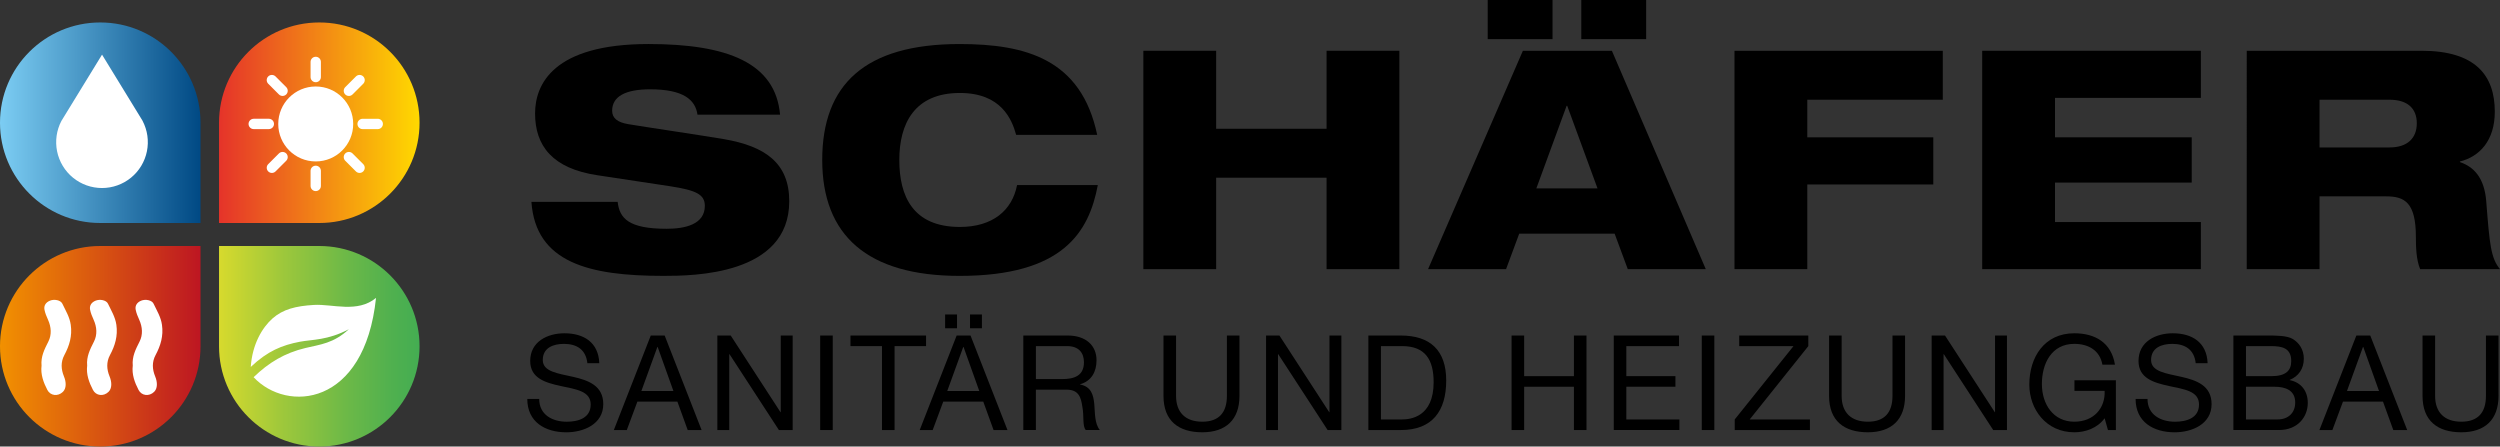 <svg viewBox="0 0 2000 357.23" xmlns="http://www.w3.org/2000/svg" xmlns:xlink="http://www.w3.org/1999/xlink"><rect x="0" y="0" width="2000" height="357.23" fill="#333333" stroke="none"/><linearGradient id="a" gradientUnits="userSpaceOnUse" x1="0" x2="160.42" y1="98.18" y2="98.18"><stop offset="0" stop-color="#7ccdf3"/><stop offset="1" stop-color="#004984"/></linearGradient><linearGradient id="b" gradientUnits="userSpaceOnUse" x1="175.22" x2="335.65" y1="98.18" y2="98.18"><stop offset="0" stop-color="#e5332a"/><stop offset="1" stop-color="#ffd900"/></linearGradient><linearGradient id="c" gradientTransform="matrix(1 0 0 -1 0 1698.44)" gradientUnits="userSpaceOnUse" x1="175.22" x2="335.65" y1="1421.43" y2="1421.43"><stop offset="0" stop-color="#d7da2d"/><stop offset=".31" stop-color="#9fc83b"/><stop offset=".63" stop-color="#6db947"/><stop offset=".87" stop-color="#4fb04f"/><stop offset="1" stop-color="#44ad52"/></linearGradient><linearGradient id="d" gradientUnits="userSpaceOnUse" x1="0" x2="160.42" y1="277.01" y2="277.01"><stop offset="0" stop-color="#f29100"/><stop offset="1" stop-color="#bd1622"/></linearGradient><path d="m469.9 290.56c-1.16-10.8-8.37-15.46-18.74-15.46-8.47 0-16.94 3.07-16.94 12.92 0 9.32 12.07 10.7 24.25 13.45 12.07 2.75 24.15 6.99 24.15 21.82 0 16.1-15.78 22.56-29.55 22.56-16.94 0-31.24-8.26-31.24-26.69h9.53c0 12.71 10.59 18.22 22.03 18.22 9.11 0 19.17-2.86 19.17-13.77s-12.07-12.18-24.15-14.83c-12.07-2.65-24.25-6.14-24.25-20.02 0-15.36 13.66-22.13 27.43-22.13 15.46 0 27.21 7.31 27.85 23.94h-9.53z"/><path d="m520.61 268.42h11.12l29.55 75.61h-11.12l-8.26-22.77h-31.98l-8.47 22.77h-10.38l29.55-75.61zm-7.52 44.37h25.63l-12.6-35.26h-.21l-12.81 35.26z"/><path d="m573.87 268.42h10.7l39.82 61.32h.21v-61.32h9.53v75.61h-11.01l-39.5-60.68h-.21v60.68h-9.53v-75.61z"/><path d="m656.14 268.42h10.06v75.61h-10.06z"/><path d="m705.59 276.9h-25.21v-8.47h60.47v8.47h-25.2v67.14h-10.06z"/><path d="m765.31 268.42h11.12l29.55 75.61h-11.12l-8.26-22.77h-31.98l-8.47 22.77h-10.38l29.55-75.61zm-9.22-16.84h9.53v11.01h-9.53zm1.7 61.21h25.63l-12.6-35.26h-.21l-12.81 35.26zm18.22-61.21h9.53v11.01h-9.53z"/><path d="m818.66 268.42h35.58c14.19 0 22.98 7.73 22.98 19.8 0 9.11-4.02 16.63-13.13 19.17v.21c8.79 1.7 10.59 8.16 11.33 15.57.64 7.41.21 15.67 4.45 20.86h-11.23c-2.86-3.07-1.27-11.23-2.76-18.64-1.06-7.41-2.86-13.66-12.6-13.66h-24.57v32.3h-10.06v-75.61zm31.03 34.84c9.42 0 17.47-2.44 17.47-13.45 0-7.41-4.02-12.92-13.45-12.92h-24.99v26.37z"/><path d="m991.58 316.71c0 19.06-10.91 29.12-29.76 29.12s-31.03-9-31.03-29.12v-48.29h10.06v48.29c0 13.34 7.63 20.65 20.97 20.65s19.7-7.31 19.7-20.65v-48.29h10.06z"/><path d="m1012.85 268.42h10.69l39.82 61.32h.21v-61.32h9.53v75.61h-11.01l-39.5-60.68h-.21v60.68h-9.53z"/><path d="m1094.7 268.42h25.94c23.3 0 36.33 11.65 36.33 36.01s-11.12 39.61-36.33 39.61h-25.94v-75.61zm10.06 67.14h16.73c6.88 0 25.42-1.91 25.42-29.76 0-18-6.67-28.91-25.2-28.91h-16.95z"/><path d="m1209.26 268.42h10.06v32.51h39.82v-32.51h10.06v75.61h-10.06v-34.63h-39.82v34.63h-10.06z"/><path d="m1291 268.42h52.21v8.47h-42.15v24.04h39.29v8.47h-39.29v26.16h42.47v8.47h-52.52v-75.61z"/><path d="m1361.41 268.42h10.06v75.61h-10.06z"/><path d="m1387.77 335.57 47.02-58.67h-43.42v-8.47h55.28v8.47l-46.91 58.67h48.19v8.47h-60.15v-8.47z"/><path d="m1524.05 316.71c0 19.06-10.91 29.12-29.76 29.12s-31.03-9-31.03-29.12v-48.29h10.06v48.29c0 13.34 7.63 20.65 20.97 20.65s19.7-7.31 19.7-20.65v-48.29h10.06z"/><path d="m1545.32 268.42h10.69l39.82 61.32h.21v-61.32h9.53v75.61h-11.01l-39.5-60.68h-.21v60.68h-9.53z"/><path d="m1683.71 334.61c-5.83 7.94-15.36 11.22-24.25 11.22-22.55 0-36-18.43-36-38.12 0-22.03 12.07-41.09 36-41.09 16.52 0 29.65 7.41 32.51 25.1h-10.06c-2.01-11.44-11.23-16.63-22.45-16.63-18.32 0-25.95 15.88-25.95 32.09s9.11 30.18 25.95 30.18c15.57 0 24.89-10.91 24.25-24.68h-24.15v-8.47h33.15v39.82h-6.35z"/><path d="m1756.56 290.56c-1.16-10.8-8.37-15.46-18.75-15.46-8.47 0-16.94 3.07-16.94 12.92 0 9.32 12.07 10.7 24.25 13.45 12.08 2.75 24.15 6.99 24.15 21.82 0 16.1-15.78 22.56-29.55 22.56-16.95 0-31.24-8.26-31.24-26.69h9.53c0 12.71 10.59 18.22 22.03 18.22 9.11 0 19.17-2.86 19.17-13.77s-12.07-12.18-24.15-14.83c-12.07-2.65-24.25-6.14-24.25-20.02 0-15.36 13.66-22.13 27.43-22.13 15.46 0 27.22 7.31 27.85 23.94h-9.53z"/><path d="m1786.72 268.42h27.43c6.67 0 15.46 0 20.02 2.75 4.98 2.97 8.89 8.37 8.89 15.78 0 8.05-4.24 14.09-11.23 16.94v.21c9.32 1.9 14.4 8.9 14.4 18.21 0 11.12-7.94 21.71-22.98 21.71h-36.53v-75.61zm10.06 32.51h20.12c11.44 0 16.09-4.13 16.09-12.07 0-10.48-7.41-11.97-16.09-11.97h-20.12zm0 34.63h25.2c8.68 0 14.19-5.3 14.19-13.56 0-9.85-7.94-12.6-16.41-12.6h-22.98z"/><path d="m1885.09 268.42h11.12l29.55 75.61h-11.12l-8.26-22.77h-31.98l-8.48 22.77h-10.38zm-7.52 44.37h25.63l-12.6-35.26h-.21z"/><path d="m1998.82 316.71c0 19.06-10.91 29.12-29.76 29.12s-31.03-9-31.03-29.12v-48.29h10.06v48.29c0 13.34 7.63 20.65 20.97 20.65s19.7-7.31 19.7-20.65v-48.29h10.06z"/><path d="m557.99 91.76c-1.71-11.99-11.26-20.31-37.93-20.31-19.58 0-30.34 5.63-30.34 17.13 0 5.87 4.16 9.3 12.97 10.76 14.68 2.45 59.46 9.06 76.59 11.99 32.54 5.63 52.12 18.84 52.12 49.67 0 59.21-76.83 59.7-100.81 59.7-59.22 0-102.04-10.52-105.46-59.21h69c1.47 13.21 8.81 21.53 39.15 21.53 14.68 0 30.59-3.43 30.59-18.35 0-9.3-7.34-12.48-27.65-15.66l-58.24-8.81c-35.97-5.38-49.92-23.49-49.92-49.43 0-23 14.19-55.55 90.78-55.55 63.37 0 101.55 15.17 105.22 56.52h-66.07z"/><path d="m878.25 148.04c-7.1 37.68-27.9 72.67-110.6 72.67-73.9 0-109.87-32.54-109.87-92.74s34.01-92.74 109.87-92.74c53.34 0 97.39 12.24 110.11 72.67h-64.84c-3.42-12.48-11.99-33.52-45.02-33.52-36.46 0-48.45 24.71-48.45 53.59s10.77 53.59 48.45 53.59c26.18 0 41.84-13.21 45.76-33.52h64.6z"/><path d="m1061.25 142.17h-88.33v73.16h-58.24v-174.71h58.24v62.4h88.33v-62.4h58.24v174.71h-58.24z"/><path d="m1218.3 40.62h71.21l75.12 174.71h-62.4l-10.52-28.38h-76.34l-10.52 28.38h-62.4l75.86-174.71zm-28.14-40.62h51.87v31.32h-51.87zm63.62 84.66h-.49l-24.22 66.07h48.94zm11.26-84.66h51.88v31.32h-51.88z"/><path d="m1387.6 40.62h166.63v39.15h-108.4v30.1h100.81v37.68h-100.81v67.78h-58.24v-174.71z"/><path d="m1585.76 40.62h174.95v37.68h-116.72v31.56h109.38v36.21h-109.38v31.56h116.72v37.68h-174.95z"/><path d="m1797.39 40.62h139.97c42.82 0 58.48 19.58 58.48 48.69 0 23.25-12.23 35.97-27.89 39.89v.49c11.01 3.67 19.58 12.48 21.04 31.32 2.69 34.5 3.67 45.51 11.01 54.32h-63.87c-3.18-7.59-3.43-17.86-3.43-25.94 0-27.41-9.06-32.3-23.73-32.3h-53.34v58.24h-58.24zm58.24 77.33h56.03c14.2 0 21.78-7.34 21.78-19.33s-7.59-18.84-21.78-18.84h-56.03z"/><path d="m80.21 17.97c-44.3 0-80.21 35.91-80.21 80.21s35.91 80.22 80.21 80.22h80.21v-80.22c0-44.3-35.91-80.21-80.21-80.21" fill="url(#a)"/><path d="m255.43 17.97c44.3 0 80.21 35.91 80.21 80.21s-35.91 80.22-80.21 80.22h-80.21v-80.22c0-44.3 35.91-80.21 80.21-80.21" fill="url(#b)"/><path d="m255.43 357.23c44.3 0 80.21-35.91 80.21-80.21s-35.91-80.22-80.21-80.22h-80.21v80.22c0 44.3 35.91 80.21 80.21 80.21" fill="url(#c)"/><path d="m80.21 357.23c-44.3 0-80.21-35.91-80.21-80.21s35.91-80.22 80.21-80.22h80.21v80.22c0 44.3-35.91 80.21-80.21 80.21" fill="url(#d)"/><g fill="#fff"><path d="m223.14 75.55c1.61 1.62 4.23 1.62 5.84 0 1.62-1.61 1.62-4.23 0-5.84l-8.55-8.56c-1.62-1.61-4.24-1.61-5.85 0s-1.61 4.23 0 5.85z"/><path d="m252.58 65.78c2.28 0 4.14-1.85 4.14-4.13v-12.11c0-2.28-1.85-4.13-4.14-4.13s-4.13 1.85-4.13 4.13v12.11c0 2.28 1.85 4.13 4.13 4.13z"/><path d="m219.2 99.15c0-2.28-1.85-4.14-4.14-4.14h-12.08c-2.28 0-4.14 1.86-4.14 4.14s1.85 4.14 4.14 4.14h12.08c2.28 0 4.14-1.85 4.14-4.14z"/><path d="m282.04 75.56 8.56-8.56c1.61-1.61 1.61-4.23 0-5.84-1.62-1.62-4.23-1.62-5.85 0l-8.56 8.56c-1.61 1.61-1.61 4.23 0 5.84 1.62 1.61 4.23 1.61 5.85 0z"/><path d="m273.78 77.97c-5.42-5.42-12.92-8.78-21.2-8.78s-15.77 3.36-21.2 8.78c-5.42 5.42-8.78 12.93-8.78 21.2s3.36 15.78 8.78 21.2 12.92 8.78 21.2 8.78 15.78-3.36 21.2-8.78 8.78-12.92 8.78-21.2-3.36-15.78-8.78-21.2z"/><path d="m282.04 122.76c-1.61-1.61-4.23-1.61-5.84 0s-1.61 4.23 0 5.85l8.54 8.53c1.61 1.62 4.23 1.62 5.84 0 1.62-1.61 1.62-4.23 0-5.84z"/><path d="m302.19 95.02h-12.09c-2.28 0-4.14 1.86-4.14 4.14s1.85 4.14 4.14 4.14h12.09c2.28 0 4.14-1.85 4.14-4.14s-1.85-4.14-4.14-4.14z"/><path d="m223.13 122.76-8.54 8.54c-1.61 1.61-1.61 4.23 0 5.84 1.61 1.62 4.23 1.62 5.85 0l8.54-8.53c1.61-1.62 1.61-4.24 0-5.85-1.62-1.61-4.24-1.61-5.85 0z"/><path d="m252.58 132.55c-2.28 0-4.13 1.85-4.13 4.13v12.07c0 2.28 1.85 4.13 4.13 4.13s4.14-1.85 4.14-4.13v-12.07c0-2.28-1.85-4.13-4.14-4.13z"/><path d="m113.91 96.39-32.28-52.68-32.29 52.68c-.06.09-.12.18-.18.28-3.94 7.48-5.17 16.1-3.49 24.39 1.69 8.29 6.18 15.74 12.73 21.09s14.75 8.27 23.2 8.27 16.65-2.92 23.2-8.27 11.05-12.8 12.73-21.09c1.69-8.29.45-16.9-3.48-24.39-.05-.1-.1-.19-.16-.28z"/><path d="m33.24 292.48c-.68-7.17 2.32-13.07 5.44-19.22 2.77-5.46 2.36-11.63-.27-17.45-1.17-2.6-2.32-5.3-2.84-8.07-.64-3.41 1.24-5.91 4.35-7.19 3.51-1.45 8.61-.47 9.96 2.39 2.59 5.47 5.83 10.59 6.73 16.94 1.26 8.9-1.07 16.63-5.14 24.21-3 5.59-2.62 11.4-.31 17.02 1.93 4.69 1.98 9.6-.81 12.34-4.08 4-10.08 3.12-12.46-1.47-3.15-6.05-5.52-12.49-4.65-19.5z"/><path d="m69.73 292.48c-.68-7.17 2.32-13.07 5.44-19.22 2.77-5.46 2.36-11.63-.27-17.45-1.17-2.6-2.32-5.3-2.84-8.07-.64-3.41 1.24-5.91 4.35-7.19 3.51-1.45 8.61-.47 9.96 2.39 2.59 5.47 5.83 10.59 6.73 16.94 1.26 8.9-1.07 16.63-5.14 24.21-3 5.59-2.62 11.4-.31 17.02 1.93 4.69 1.98 9.6-.81 12.34-4.08 4-10.08 3.12-12.46-1.47-3.15-6.05-5.52-12.49-4.65-19.5z"/><path d="m106.21 292.48c-.68-7.17 2.32-13.07 5.44-19.22 2.77-5.46 2.36-11.63-.27-17.45-1.17-2.6-2.32-5.3-2.84-8.07-.64-3.41 1.24-5.91 4.35-7.19 3.51-1.45 8.61-.47 9.96 2.39 2.59 5.47 5.83 10.59 6.73 16.94 1.26 8.9-1.07 16.63-5.14 24.21-3 5.59-2.62 11.4-.31 17.02 1.93 4.69 1.98 9.6-.81 12.34-4.08 4-10.08 3.12-12.46-1.47-3.15-6.05-5.52-12.49-4.65-19.5z"/><path d="m200.6 293.57c1.21-18.14 9.16-31.5 17.41-38.8 8.26-7.3 18.47-9.98 33.24-10.83 14.77-.86 34.73 6.68 49.57-5.62-9.13 87.19-71.4 91.88-97.93 63.44 12.02-11.65 24.8-19.37 41.43-23.35 11.95-2.86 22.53-3.69 34.76-15.04-16.91 8.97-29.49 8.17-39.1 10.01-14.27 2.73-25.88 7.38-39.38 20.19z" fill-rule="evenodd"/></g></svg>